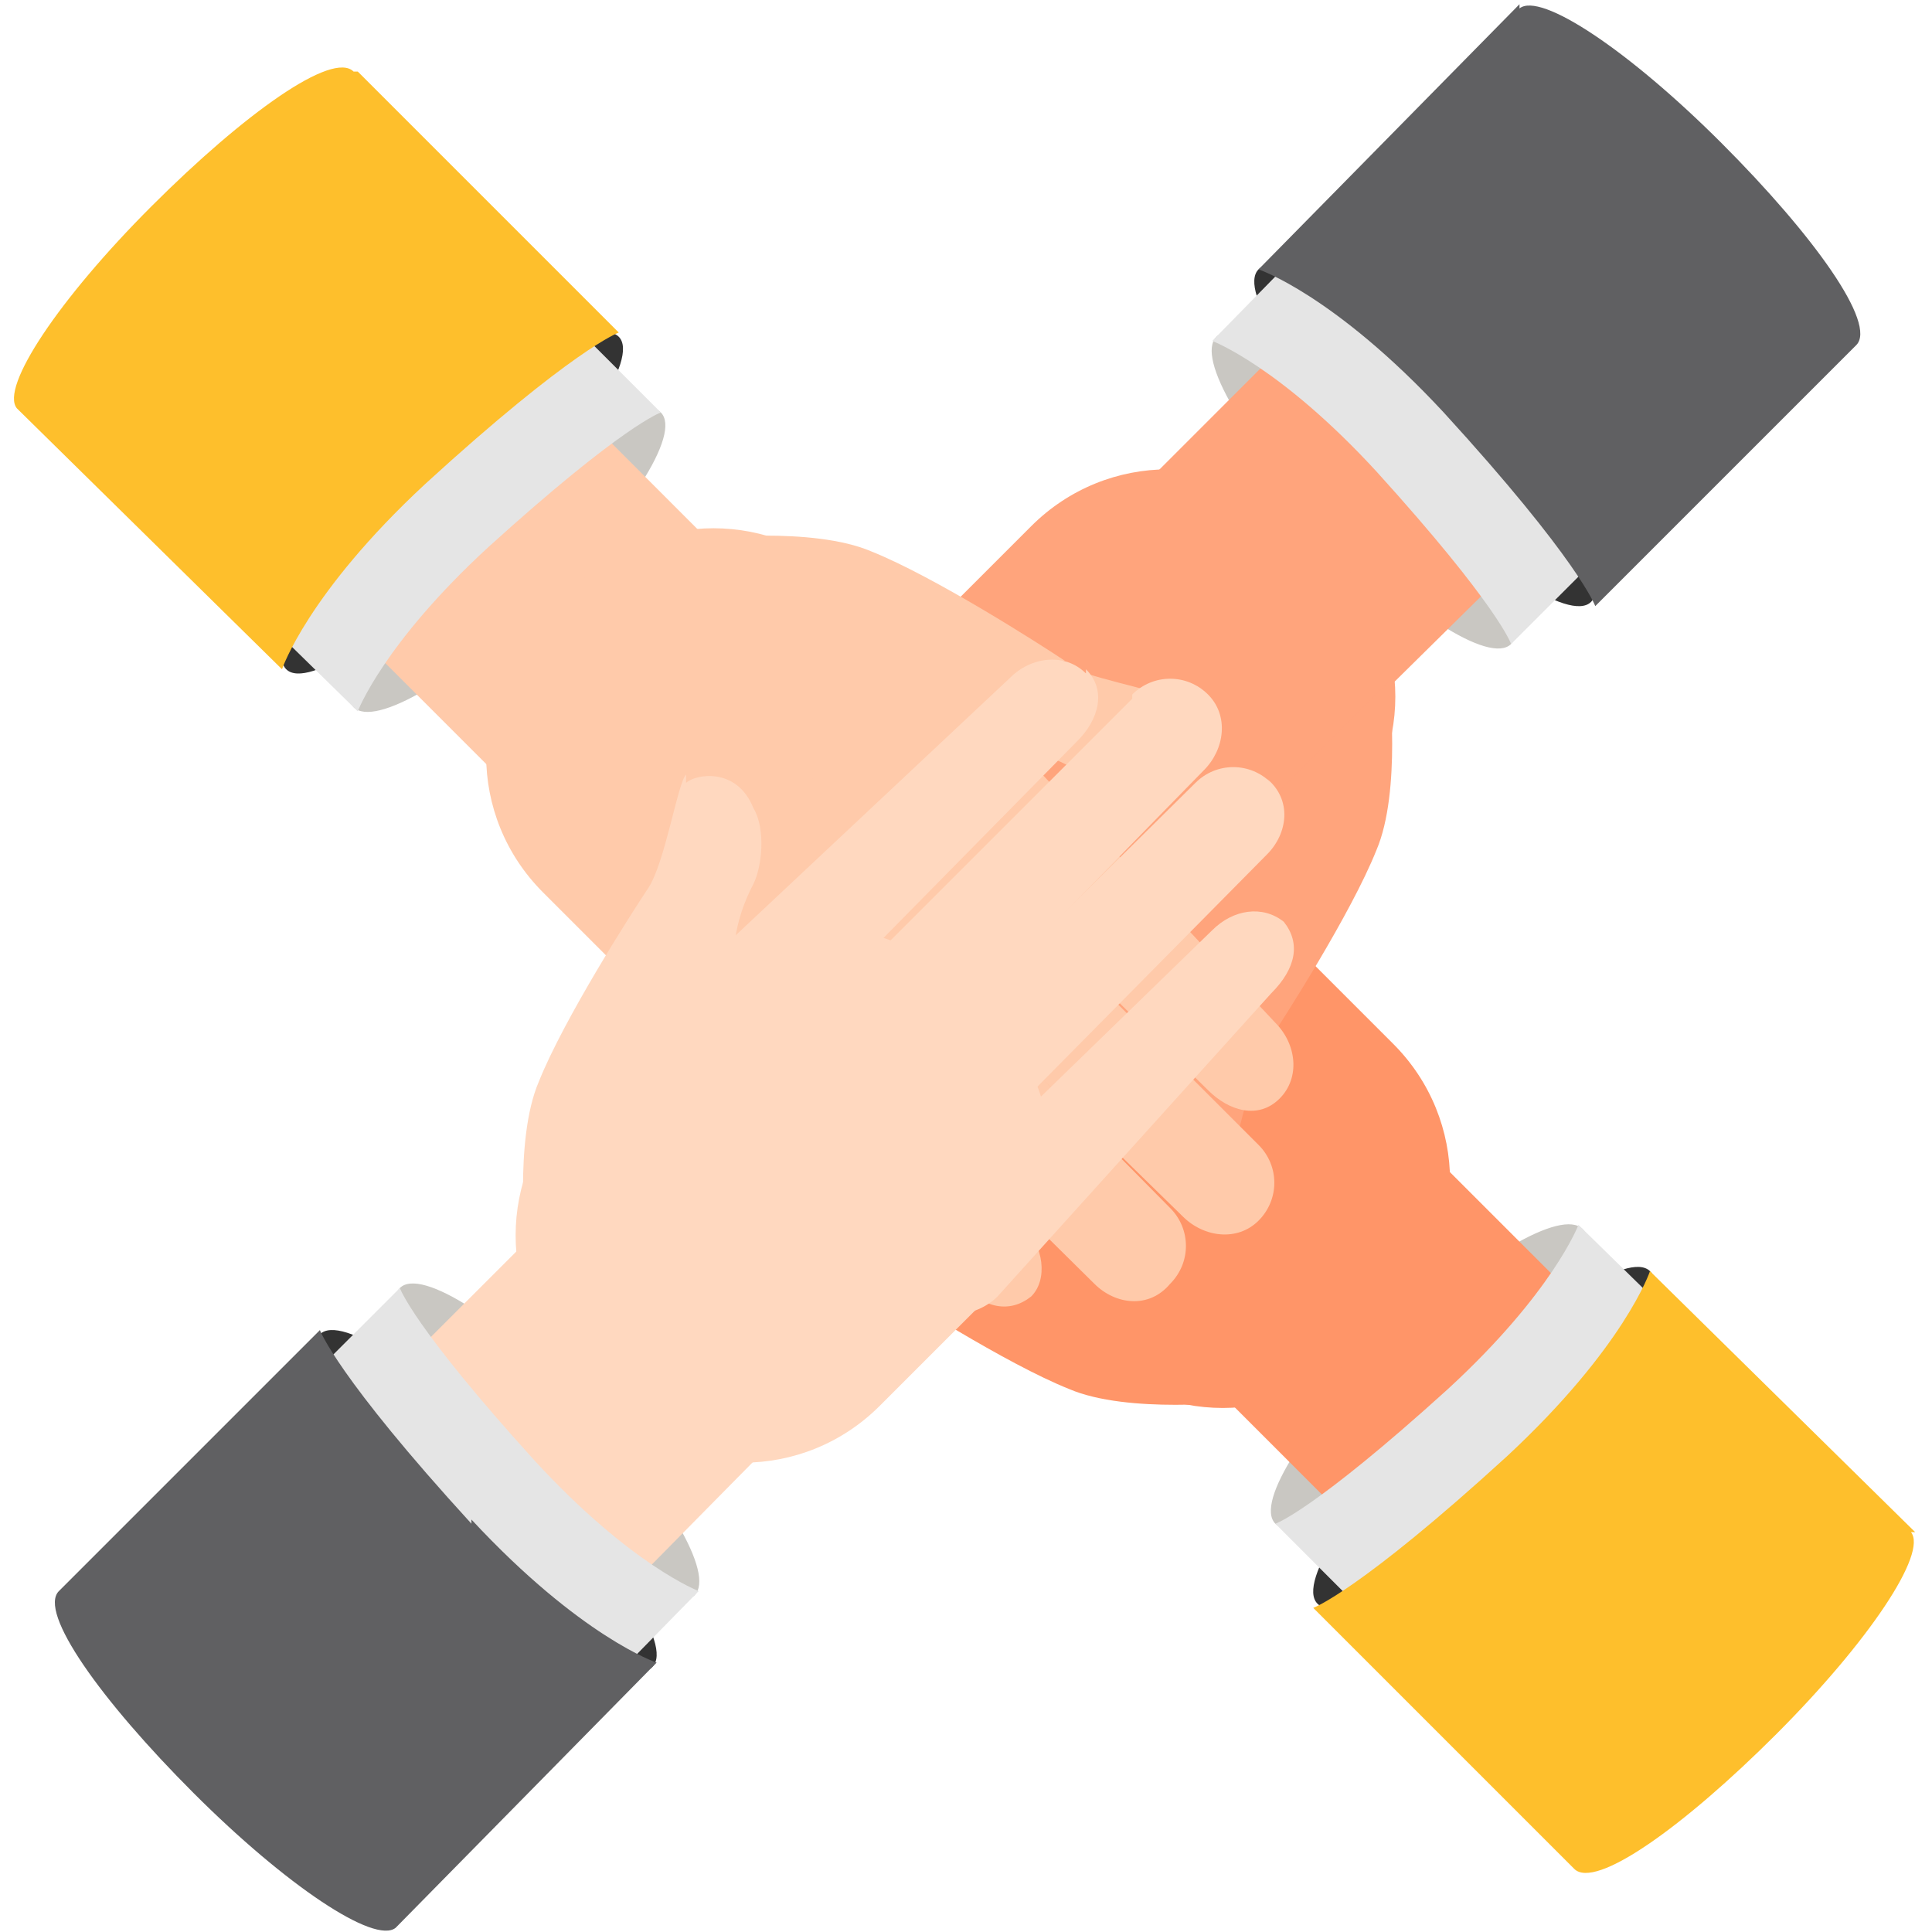 <?xml version="1.0" encoding="UTF-8"?>
<!DOCTYPE svg PUBLIC "-//W3C//DTD SVG 1.1//EN" "http://www.w3.org/Graphics/SVG/1.1/DTD/svg11.dtd">
<!-- Creator: CorelDRAW 2021 (64-Bit) -->
<svg xmlns="http://www.w3.org/2000/svg" xml:space="preserve" width="0.283in" height="0.283in" version="1.1" style="shape-rendering:geometricPrecision; text-rendering:geometricPrecision; image-rendering:optimizeQuality; fill-rule:evenodd; clip-rule:evenodd"
viewBox="0 0 4.59 4.59"
 xmlns:xlink="http://www.w3.org/1999/xlink"
 xmlns:xodm="http://www.corel.com/coreldraw/odm/2003">
 <defs>
  <style type="text/css">
   <![CDATA[
    .fil9 {fill:none}
    .fil6 {fill:#606062;fill-rule:nonzero}
    .fil4 {fill:#FEBF2C;fill-rule:nonzero}
    .fil0 {fill:#333333;fill-rule:nonzero}
    .fil1 {fill:#C9C7C2;fill-rule:nonzero}
    .fil3 {fill:#E5E5E5;fill-rule:nonzero}
    .fil2 {fill:#FF9568;fill-rule:nonzero}
    .fil5 {fill:#FFA47C;fill-rule:nonzero}
    .fil7 {fill:#FFCAAA;fill-rule:nonzero}
    .fil8 {fill:#FFD8BF;fill-rule:nonzero}
   ]]>
  </style>
   <clipPath id="id0">
    <path d="M-0 0l4.59 0 0 4.59 -4.59 0 0 -4.59z"/>
   </clipPath>
 </defs>
 <g id="Layer_x0020_1">
  <g>
  </g>
  <g style="clip-path:url(#id0)">
   <g>
    <g id="_1836648905920">
     <path class="fil0" d="M3.44 3.33c-0.22,0.22 -0.36,0.43 -0.31,0.48 0.05,0.05 0.26,-0.09 0.48,-0.31 0.22,-0.22 0.36,-0.43 0.31,-0.48 -0.05,-0.05 -0.26,0.09 -0.48,0.31z"/>
     <path class="fil1" d="M3.31 3.18c-0.2,0.19 -0.33,0.39 -0.28,0.44 0.05,0.05 0.25,-0.07 0.45,-0.26 0.2,-0.19 0.33,-0.39 0.28,-0.44 -0.05,-0.05 -0.25,0.07 -0.45,0.26z"/>
     <polygon class="fil2" points="2.74,3.15 3.48,3.89 4.01,3.35 3.27,2.61 "/>
     <path class="fil2" d="M3.04 2.21c-0.18,-0.18 -0.47,-0.18 -0.65,0l-0.08 0.08c-0.18,0.18 -0.18,0.47 0,0.65l0.27 0.27c0.18,0.18 0.47,0.18 0.65,0l0.08 -0.08c0.18,-0.18 0.18,-0.47 0,-0.65l-0.27 -0.27z"/>
     <path class="fil2" d="M2.32 1.55c-0.06,-0.06 -0.12,-0.07 -0.17,-0.03 -0.04,0.04 -0.03,0.12 0.02,0.17l0.68 0.7c0.06,0.06 0.14,0.06 0.19,0.01l0.01 -0.01c0.05,-0.05 0.04,-0.14 -0.01,-0.19l-0.72 -0.65z"/>
     <path class="fil2" d="M2 1.55c-0.05,-0.05 -0.13,-0.06 -0.18,-0l0 0c-0.05,0.05 -0.05,0.13 0,0.18l0.87 0.88c0.05,0.05 0.13,0.05 0.18,0 0.05,-0.05 0.05,-0.13 0,-0.18l-0.88 -0.87z"/>
     <path class="fil2" d="M1.79 1.71c-0.05,-0.05 -0.13,-0.06 -0.18,-0.01 -0.05,0.05 -0.05,0.13 0,0.18l0.87 0.87c0.05,0.05 0.13,0.05 0.18,0 0.05,-0.05 0.05,-0.13 0,-0.18l-0.88 -0.86z"/>
     <path class="fil2" d="M1.73 2.01c-0.05,-0.05 -0.12,-0.07 -0.17,-0.02l-0 0c-0.05,0.05 -0.04,0.13 0.01,0.18l0.61 0.65c0.05,0.05 0.13,0.05 0.18,0l0 -0c0.05,-0.05 0.05,-0.13 0,-0.18l-0.64 -0.63z"/>
     <path class="fil3" d="M3.44 3.3c-0.32,0.29 -0.41,0.32 -0.41,0.32l0.49 0.49 0.72 -0.72 -0.49 -0.48c0,0 -0.06,0.16 -0.31,0.39z"/>
     <path class="fil4" d="M4.55 3.64l-0 -0 0 0 -0.63 -0.62c0,0 -0.06,0.18 -0.34,0.44 -0.35,0.32 -0.46,0.36 -0.46,0.36l0.62 0.62 0 -0c0,0 0,0 0,0 0.05,0.05 0.26,-0.1 0.48,-0.32 0.22,-0.22 0.36,-0.43 0.32,-0.48l0 -0z"/>
     <path class="fil2" d="M2.05 2.79c-0.04,-0.02 -0.13,-0.03 -0.18,-0 -0.1,0.04 -0.08,0.14 -0.06,0.16 0.02,0.02 0.21,0.05 0.27,0.09 0.06,0.04 0.31,0.2 0.46,0.26 0.14,0.06 0.4,0.03 0.4,0.03l-0.53 -0.53c0,0 -0.15,0.09 -0.34,-0.01z"/>
     <path class="fil0" d="M2.99 0.64c-0.05,0.05 0.09,0.26 0.31,0.48 0.22,0.22 0.43,0.36 0.48,0.31 0.05,-0.05 -0.09,-0.26 -0.31,-0.48 -0.22,-0.22 -0.43,-0.36 -0.48,-0.31z"/>
     <path class="fil1" d="M2.89 0.8c-0.05,0.05 0.07,0.25 0.26,0.45 0.19,0.2 0.39,0.33 0.44,0.28 0.05,-0.05 -0.07,-0.25 -0.26,-0.45 -0.19,-0.2 -0.39,-0.33 -0.44,-0.28z"/>
     <polygon class="fil5" points="2.58,1.29 3.11,1.82 3.86,1.08 3.32,0.55 "/>
     <path class="fil5" d="M3.1 1.25c-0.18,-0.18 -0.47,-0.18 -0.65,0l-0.27 0.27c-0.18,0.18 -0.18,0.47 0,0.65l0.08 0.08c0.18,0.18 0.47,0.18 0.65,0l0.27 -0.27c0.18,-0.18 0.18,-0.47 0,-0.65l-0.08 -0.08z"/>
     <path class="fil5" d="M2.37 1.51c-0.05,-0.05 -0.14,-0.04 -0.19,0.01l-0.65 0.72c-0.06,0.06 -0.07,0.12 -0.03,0.17 0.05,0.04 0.12,0.03 0.17,-0.02l0.7 -0.68c0.06,-0.06 0.06,-0.14 0.01,-0.19l-0.01 -0.01z"/>
     <path class="fil5" d="M2.39 1.68l-0.87 0.88c-0.05,0.05 -0.06,0.13 -0,0.18 0.05,0.05 0.13,0.05 0.18,-0l0.88 -0.87c0.05,-0.05 0.05,-0.13 0,-0.18 -0.05,-0.05 -0.13,-0.05 -0.18,0z"/>
     <path class="fil5" d="M2.54 1.89l-0.86 0.88c-0.05,0.05 -0.06,0.13 -0.01,0.18 0.05,0.05 0.13,0.05 0.18,-0l0.87 -0.87c0.05,-0.05 0.05,-0.13 0,-0.18 -0.05,-0.05 -0.13,-0.05 -0.18,0z"/>
     <path class="fil5" d="M2.79 2.19c-0.05,-0.05 -0.13,-0.05 -0.18,0l-0.63 0.64c-0.05,0.05 -0.07,0.12 -0.02,0.17l0 0c0.05,0.05 0.13,0.04 0.18,-0.01l0.65 -0.61c0.05,-0.05 0.05,-0.13 0,-0.18l-0 -0z"/>
     <path class="fil3" d="M2.88 0.81c0,0 0.16,0.06 0.39,0.31 0.29,0.32 0.32,0.41 0.32,0.41l0.49 -0.49 -0.72 -0.72 -0.48 0.49z"/>
     <path class="fil6" d="M3.61 0.01l-0 -0 -0 0 -0 0 -0.62 0.63c0,0 0.18,0.06 0.44,0.34 0.32,0.35 0.36,0.46 0.36,0.46l0.62 -0.62 -0 -0c0,-0 0,-0 0,-0 0.05,-0.05 -0.1,-0.26 -0.32,-0.48 -0.22,-0.22 -0.43,-0.36 -0.48,-0.32z"/>
     <path class="fil5" d="M2.77 2.17c0,0 0.09,0.15 -0.01,0.34 -0.02,0.04 -0.03,0.13 -0,0.18 0.04,0.1 0.14,0.08 0.16,0.06 0.02,-0.02 0.05,-0.21 0.09,-0.27 0.04,-0.06 0.2,-0.31 0.26,-0.46 0.06,-0.14 0.03,-0.4 0.03,-0.4l-0.53 0.53z"/>
     <path class="fil0" d="M0.99 1.11c-0.22,0.22 -0.36,0.43 -0.31,0.48 0.05,0.05 0.26,-0.09 0.48,-0.31 0.22,-0.22 0.36,-0.43 0.31,-0.48 -0.05,-0.05 -0.26,0.09 -0.48,0.31z"/>
     <path class="fil1" d="M1.12 1.24c-0.2,0.19 -0.33,0.39 -0.28,0.44 0.05,0.05 0.25,-0.07 0.45,-0.26 0.2,-0.19 0.33,-0.39 0.28,-0.44 -0.05,-0.05 -0.25,0.07 -0.45,0.26z"/>
     <polygon class="fil7" points="0.59,1.25 1.33,1.99 1.86,1.46 1.12,0.72 "/>
     <path class="fil7" d="M2.02 1.39c-0.18,-0.18 -0.47,-0.18 -0.65,0l-0.08 0.08c-0.18,0.18 -0.18,0.47 0,0.65l0.27 0.27c0.18,0.18 0.47,0.18 0.65,0l0.08 -0.08c0.18,-0.18 0.18,-0.47 0,-0.65l-0.27 -0.27z"/>
     <path class="fil7" d="M1.75 2.21c-0.06,-0.06 -0.14,-0.06 -0.19,-0.01l-0.01 0.01c-0.05,0.05 -0.04,0.14 0.01,0.19l0.72 0.65c0.06,0.06 0.12,0.07 0.17,0.03 0.04,-0.04 0.03,-0.12 -0.02,-0.17l-0.68 -0.7z"/>
     <path class="fil7" d="M1.9 2c-0.05,-0.05 -0.13,-0.05 -0.18,0 -0.05,0.05 -0.05,0.13 0,0.18l0.88 0.87c0.05,0.05 0.13,0.06 0.18,0 0.05,-0.05 0.05,-0.13 -0,-0.18l-0.87 -0.88z"/>
     <path class="fil7" d="M2.11 1.85c-0.05,-0.05 -0.13,-0.05 -0.18,0 -0.05,0.05 -0.05,0.13 0,0.18l0.88 0.86c0.05,0.05 0.13,0.06 0.18,0.01 0.05,-0.05 0.05,-0.13 -0,-0.18l-0.87 -0.87z"/>
     <path class="fil7" d="M2.41 1.78c-0.05,-0.05 -0.13,-0.05 -0.18,0l-0 0c-0.05,0.05 -0.05,0.13 0,0.18l0.64 0.63c0.05,0.05 0.12,0.07 0.17,0.02l0 -0c0.05,-0.05 0.04,-0.13 -0.01,-0.18l-0.61 -0.65z"/>
     <path class="fil3" d="M0.36 1.21l0.49 0.48c0,0 0.06,-0.16 0.31,-0.39 0.32,-0.29 0.41,-0.32 0.41,-0.32l-0.49 -0.49 -0.72 0.72z"/>
     <path class="fil4" d="M0.84 0.17c-0,-0 -0,-0 -0,-0 -0.05,-0.05 -0.26,0.1 -0.48,0.32 -0.22,0.22 -0.36,0.43 -0.32,0.48l-0 0 0 0 0.63 0.62c0,0 0.06,-0.18 0.34,-0.44 0.35,-0.32 0.46,-0.36 0.46,-0.36l-0.62 -0.62 -0 0z"/>
     <path class="fil7" d="M2.53 1.57c-0.06,-0.04 -0.31,-0.2 -0.46,-0.26 -0.14,-0.06 -0.4,-0.03 -0.4,-0.03l0.53 0.53c0,0 0.15,-0.09 0.34,0.01 0.04,0.02 0.13,0.02 0.18,0 0.1,-0.04 0.08,-0.14 0.06,-0.16 -0.02,-0.02 -0.21,-0.05 -0.27,-0.09z"/>
     <path class="fil0" d="M0.76 3.17c-0.05,0.05 0.09,0.26 0.31,0.48 0.22,0.22 0.43,0.36 0.48,0.31 0.05,-0.05 -0.09,-0.26 -0.31,-0.48 -0.22,-0.22 -0.43,-0.36 -0.48,-0.31z"/>
     <path class="fil1" d="M0.95 3.06c-0.05,0.05 0.07,0.25 0.26,0.45 0.19,0.2 0.39,0.33 0.44,0.28 0.05,-0.05 -0.07,-0.25 -0.26,-0.45 -0.19,-0.2 -0.39,-0.33 -0.44,-0.28z"/>
     <polygon class="fil8" points="0.69,3.51 1.22,4.05 1.96,3.3 1.43,2.77 "/>
     <path class="fil8" d="M2.28 2.34c-0.18,-0.18 -0.47,-0.18 -0.65,0l-0.27 0.27c-0.18,0.18 -0.18,0.47 0,0.65l0.08 0.08c0.18,0.18 0.47,0.18 0.65,0l0.27 -0.27c0.18,-0.18 0.18,-0.47 0,-0.65l-0.08 -0.08z"/>
     <path class="fil8" d="M2.88 2.21l-0.7 0.68c-0.06,0.06 -0.06,0.14 -0.01,0.19l0.01 0.01c0.05,0.05 0.14,0.04 0.19,-0.01l0.65 -0.72c0.06,-0.06 0.07,-0.12 0.03,-0.17 -0.05,-0.04 -0.12,-0.03 -0.17,0.02z"/>
     <path class="fil8" d="M3.02 1.86c-0.05,-0.05 -0.13,-0.05 -0.18,0l-0.88 0.87c-0.05,0.05 -0.05,0.13 0,0.18 0.05,0.05 0.13,0.05 0.18,0l0.87 -0.88c0.05,-0.05 0.06,-0.13 0,-0.18z"/>
     <path class="fil8" d="M2.69 1.66l-0.87 0.87c-0.05,0.05 -0.05,0.13 0,0.18 0.05,0.05 0.13,0.05 0.18,0l0.86 -0.88c0.05,-0.05 0.06,-0.13 0.01,-0.18 -0.05,-0.05 -0.13,-0.05 -0.18,0z"/>
     <path class="fil8" d="M2.58 1.6c-0.05,-0.05 -0.13,-0.04 -0.18,0.01l-0.65 0.61c-0.05,0.05 -0.05,0.13 0,0.18l0 0c0.05,0.05 0.13,0.05 0.18,0l0.63 -0.64c0.05,-0.05 0.07,-0.12 0.02,-0.17l-0 -0z"/>
     <path class="fil3" d="M1.27 3.47c-0.29,-0.32 -0.32,-0.41 -0.32,-0.41l-0.49 0.49 0.72 0.72 0.48 -0.49c0,0 -0.16,-0.06 -0.39,-0.31z"/>
     <path class="fil6" d="M1.12 3.62c-0.32,-0.35 -0.36,-0.46 -0.36,-0.46l-0.62 0.62 0 0c-0,0 -0,0 -0,0 -0.05,0.05 0.1,0.26 0.32,0.48 0.22,0.22 0.43,0.36 0.48,0.32l0 0 0 -0 0 0 0 0 0.62 -0.63c0,0 -0.18,-0.06 -0.44,-0.34z"/>
     <path class="fil8" d="M1.63 1.84c-0.02,0.02 -0.05,0.21 -0.09,0.27 -0.04,0.06 -0.2,0.31 -0.26,0.46 -0.06,0.14 -0.03,0.4 -0.03,0.4l0.53 -0.53c0,0 -0.09,-0.15 0.01,-0.34 0.02,-0.04 0.03,-0.13 0,-0.18 -0.04,-0.1 -0.14,-0.08 -0.16,-0.06z"/>
    </g>
   </g>
  </g>
  <polygon class="fil9" points="-0,0 4.59,0 4.59,4.59 -0,4.59 "/>
 </g>
</svg>
